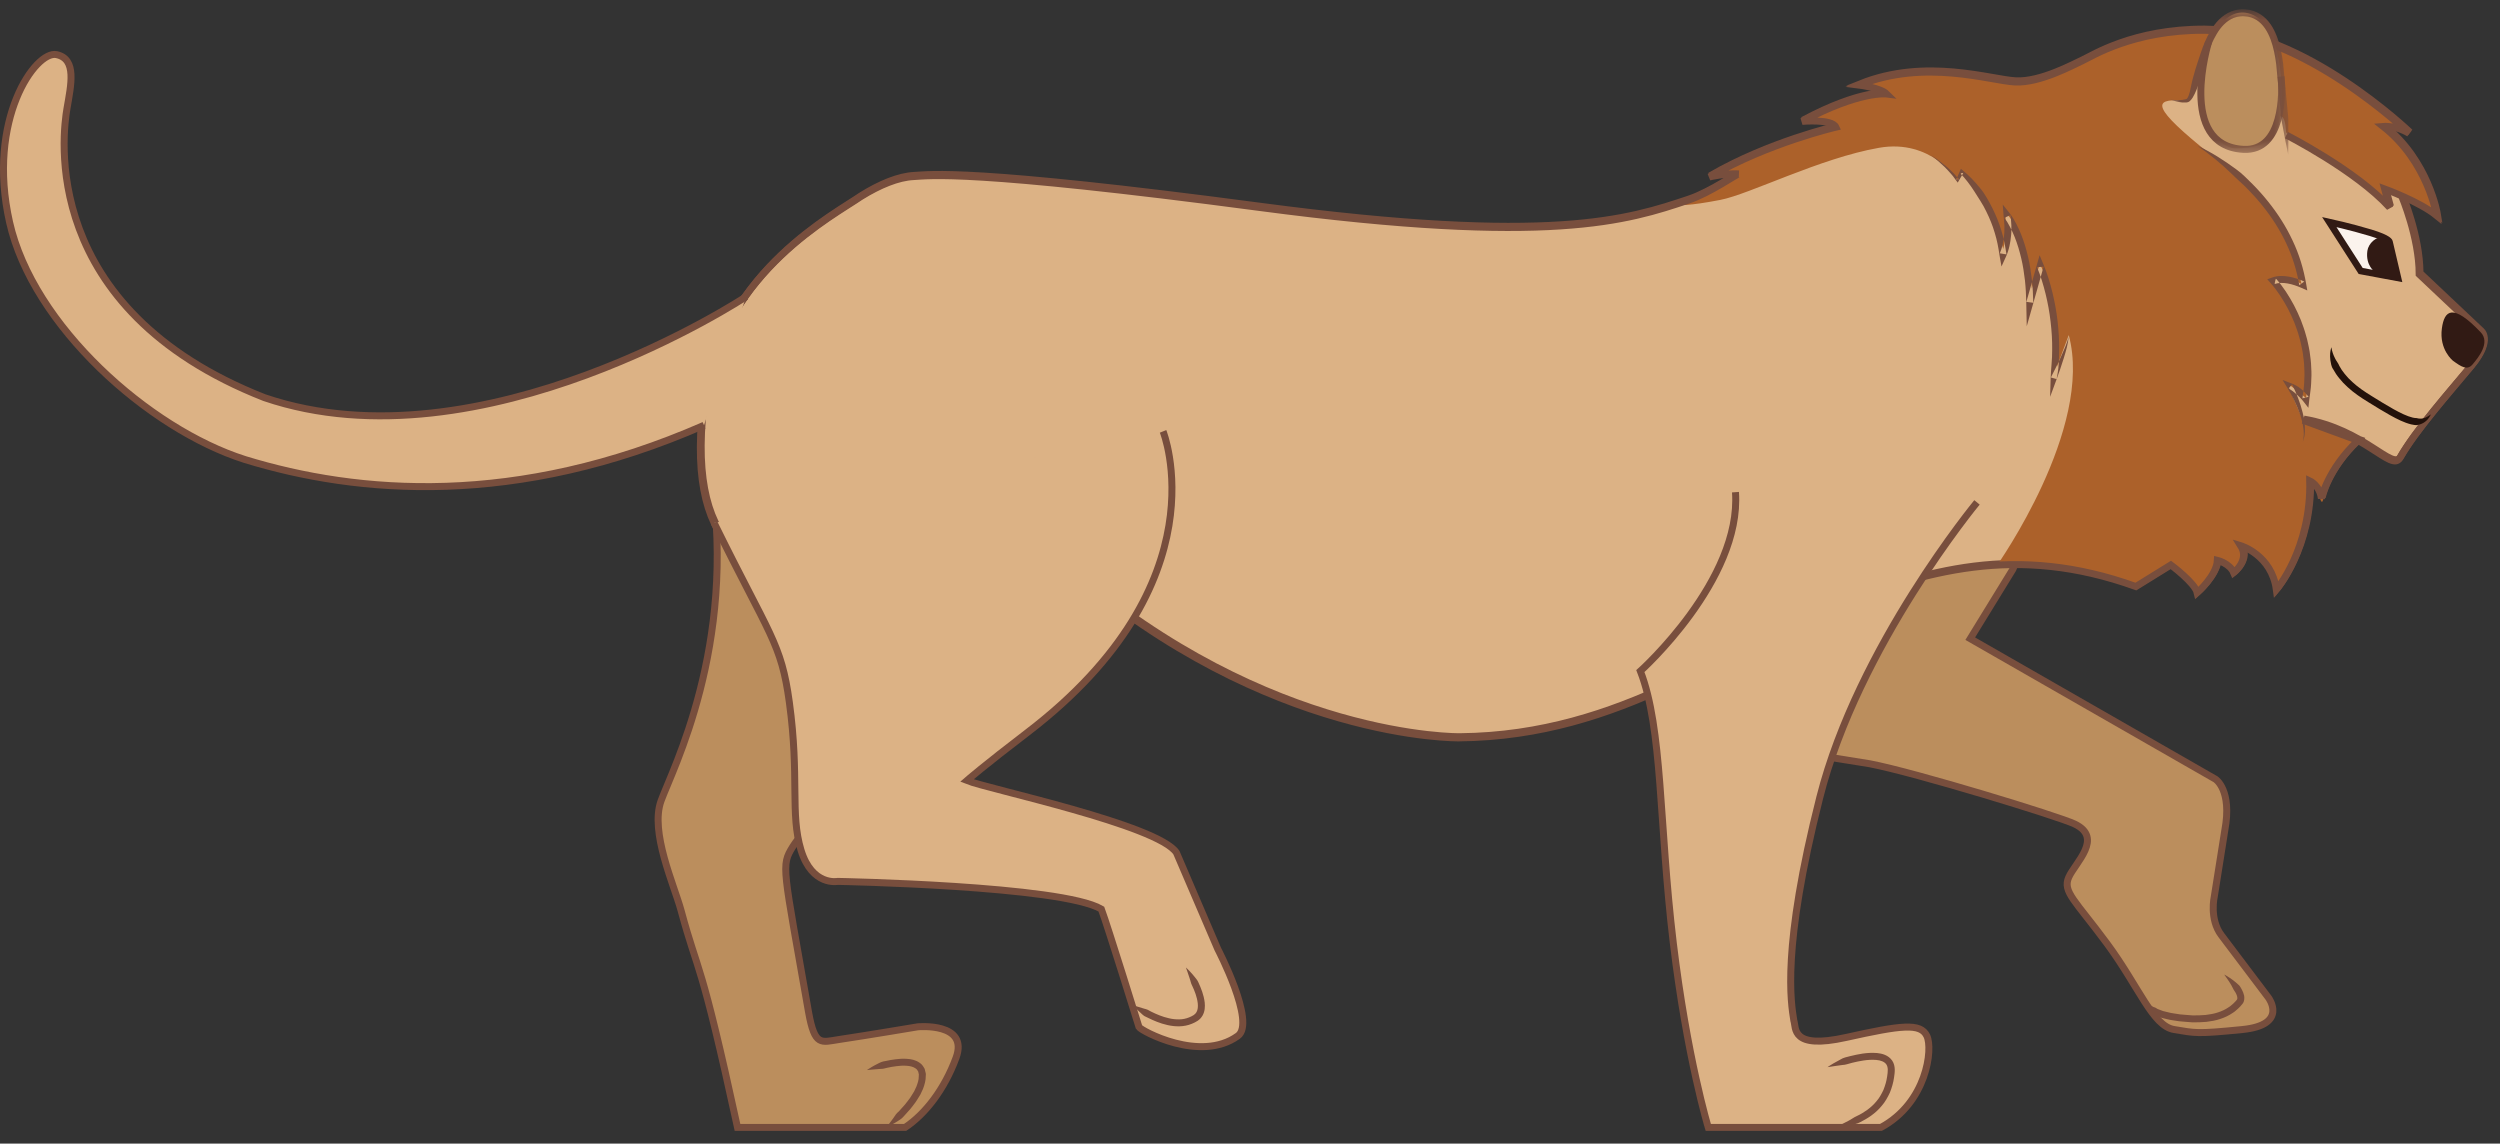 <svg width="188px" height="86px" viewBox="0 0 188 86" version="1.1" xml:space="preserve" xmlns="http://www.w3.org/2000/svg" xmlns:xlink="http://www.w3.org/1999/xlink">
  <rect x="0" y="0" width="188" height="86" fill="#333333" stroke="none"/>
  <defs>
    <polygon id="path-1" points="18.7 0.656 27.599 0.656 27.599 11.583 18.7 11.583"/>
  </defs>
  <g>
    <title>Slice 1</title>
    <desc>Created with Sketch.</desc>
    <g id="Page-1" stroke="none" stroke-width="1" fill="none" fill-rule="evenodd">
      <g id="lion-b-[cat,animals,africa,savanna,robert-hunter]">
        <g id="Group-4" transform="translate(49, 19)">
          <path d="M19.066,65.78 L6.46,65.78 C3.648,52.831 3.551,54.403 2.224,49.494 C1.694,47.534 -0.14,43.572 0.713,41.22 C1.566,38.869 6.401,29.594 4.494,16.923 C2.588,4.251 26.941,-1.933 31.021,0.767 C35.102,3.466 41.695,14.004 34.469,22.67 C27.244,31.335 20.541,36.212 17.607,38.346 C14.671,40.48 11.586,43.102 10.621,44.66 C9.711,46.129 9.88,46.104 11.803,57.114 C12.441,59.038 12.069,59.378 13.463,59.248 C14.858,59.117 19.732,58.264 19.732,58.264 C19.732,58.264 23.89,57.855 22.892,60.554 C22.022,62.913 20.58,64.779 19.066,65.78" id="Fill-1" fill="#BB8E5D"/>
          <path d="M19.066,65.78 L6.46,65.78 C3.648,52.831 3.551,54.403 2.224,49.494 C1.694,47.534 -0.14,43.572 0.713,41.22 C1.566,38.869 6.401,29.594 4.494,16.923 C2.588,4.251 26.941,-1.933 31.021,0.767 C35.102,3.466 41.695,14.004 34.469,22.67 C27.244,31.335 20.541,36.212 17.607,38.346 C14.671,40.48 11.586,43.102 10.621,44.66 C9.711,46.129 9.88,46.104 11.803,57.114 C12.275,59.727 12.74,59.373 14.125,59.167 C16.194,58.859 20.019,58.216 20.019,58.216 C20.019,58.216 23.89,57.855 22.892,60.554 C22.022,62.913 20.58,64.779 19.066,65.78 Z" id="Stroke-3" stroke="#784E3D" stroke-width="0.525"/>
          <path d="M16.194,61.469 C16.194,61.469 16.321,61.377 16.556,61.237 C16.675,61.168 16.819,61.085 16.99,61.001 C17.159,60.909 17.356,60.817 17.59,60.79 C17.817,60.739 18.067,60.691 18.337,60.659 C18.606,60.627 18.894,60.599 19.204,60.625 C19.507,60.643 19.854,60.702 20.165,60.927 C20.331,61.028 20.438,61.206 20.534,61.377 L20.602,61.654 L20.617,61.723 C20.619,61.749 20.623,61.715 20.624,61.79 L20.623,61.818 L20.616,61.931 C20.628,62.207 20.525,62.593 20.408,62.89 C20.341,63.034 20.274,63.176 20.209,63.317 C20.128,63.446 20.048,63.574 19.971,63.7 C19.82,63.956 19.628,64.164 19.47,64.382 C19.293,64.58 19.125,64.768 18.969,64.941 C18.82,65.119 18.635,65.235 18.471,65.334 C18.313,65.44 18.162,65.513 18.045,65.582 C17.806,65.713 17.666,65.779 17.666,65.779 C17.666,65.779 17.755,65.649 17.916,65.435 C17.995,65.326 18.101,65.205 18.202,65.049 C18.301,64.89 18.415,64.718 18.59,64.579 C18.737,64.415 18.896,64.237 19.065,64.049 C19.211,63.846 19.395,63.649 19.53,63.416 C19.601,63.301 19.674,63.185 19.747,63.067 C19.804,62.945 19.862,62.819 19.92,62.694 C20.01,62.439 20.096,62.239 20.092,61.909 L20.097,61.796 L20.099,61.768 C20.102,61.824 20.096,61.773 20.095,61.78 L20.084,61.739 L20.048,61.577 C19.988,61.495 19.951,61.399 19.852,61.346 C19.683,61.219 19.424,61.158 19.167,61.146 C18.911,61.123 18.647,61.148 18.401,61.178 C18.154,61.208 17.919,61.251 17.704,61.3 C17.594,61.316 17.496,61.364 17.394,61.372 C17.291,61.379 17.193,61.385 17.101,61.39 C16.915,61.405 16.752,61.419 16.619,61.43 C16.349,61.454 16.194,61.469 16.194,61.469" id="Fill-5" fill="#784E3D"/>
        </g>
        <g id="Group-3" transform="translate(132, 30)">
          <path d="M19.371,12.803 L16.162,18.028 L34.605,28.596 C34.605,28.596 35.874,29.393 35.305,32.442 L34.517,37.406 C34.517,37.406 34.123,39.104 35.042,40.324 C35.961,41.543 38.588,45.026 38.588,45.026 C38.588,45.026 40.12,47.073 36.618,47.422 C33.116,47.77 33.116,47.683 31.496,47.422 C29.877,47.16 28.871,44.243 26.463,40.977 C24.055,37.711 23.086,37.058 23.57,35.969 C24.055,34.88 26.083,33.182 24.011,31.963 C22.838,31.272 12.018,28.087 8.603,27.434 L0.724,26.171 C0.724,26.171 3.788,17.698 4.27,13.891 C4.751,10.085 2.169,3.049 2.169,3.049 L24.157,0.835 C24.157,0.835 20.47,10.071 19.371,12.803" id="Fill-7" fill="#BB8E5D"/>
          <path d="M19.371,12.803 L16.162,18.028 L34.605,28.596 C34.605,28.596 35.874,29.393 35.305,32.442 L34.517,37.406 C34.517,37.406 34.123,39.104 35.042,40.324 C35.961,41.543 38.588,45.026 38.588,45.026 C38.588,45.026 40.12,47.073 36.618,47.422 C33.116,47.77 33.116,47.683 31.496,47.422 C29.877,47.16 28.871,44.243 26.463,40.977 C24.055,37.711 23.086,37.058 23.57,35.969 C24.055,34.88 26.2,33.008 24.011,31.963 C22.782,31.376 12.018,28.087 8.603,27.434 L0.724,26.171 C0.724,26.171 3.788,17.698 4.27,13.891 C4.751,10.085 2.169,3.049 2.169,3.049 L24.157,0.835 C24.157,0.835 20.47,10.071 19.371,12.803 Z" id="Stroke-9" stroke="#784E3D" stroke-width="0.525"/>
          <path d="M35.261,43.285 C35.261,43.285 35.419,43.36 35.674,43.531 C35.8,43.618 35.952,43.725 36.12,43.865 C36.205,43.933 36.291,44.013 36.383,44.098 C36.471,44.19 36.524,44.314 36.596,44.437 C36.664,44.563 36.724,44.709 36.761,44.882 C36.784,45.056 36.789,45.293 36.643,45.479 C36.505,45.66 36.438,45.715 36.31,45.842 C36.18,45.948 36.057,46.08 35.908,46.165 C35.626,46.362 35.301,46.517 34.963,46.626 C34.624,46.743 34.272,46.8 33.919,46.844 C33.567,46.88 33.214,46.88 32.87,46.88 C32.525,46.851 32.198,46.836 31.859,46.797 C31.541,46.74 31.249,46.721 30.943,46.637 C30.793,46.6 30.647,46.564 30.506,46.529 C30.368,46.478 30.234,46.428 30.106,46.379 C29.842,46.285 29.629,46.109 29.494,45.915 C29.351,45.736 29.263,45.555 29.207,45.415 C29.092,45.13 29.047,44.965 29.047,44.965 C29.047,44.965 29.165,45.09 29.372,45.309 C29.471,45.417 29.599,45.534 29.762,45.628 C29.848,45.671 29.921,45.729 30.028,45.755 C30.134,45.779 30.199,45.871 30.317,45.901 C30.427,45.942 30.542,45.985 30.661,46.03 C30.786,46.06 30.916,46.092 31.049,46.125 C31.307,46.2 31.633,46.225 31.941,46.281 C32.235,46.313 32.565,46.331 32.887,46.358 C33.209,46.357 33.54,46.357 33.862,46.325 C34.184,46.284 34.502,46.233 34.798,46.13 C35.094,46.035 35.369,45.903 35.607,45.736 C35.738,45.664 35.828,45.559 35.936,45.476 C36.026,45.391 36.178,45.235 36.21,45.183 C36.291,45.097 36.241,44.875 36.131,44.68 C36.086,44.578 36.002,44.501 35.958,44.403 C35.91,44.304 35.864,44.208 35.813,44.121 C35.715,43.945 35.616,43.795 35.532,43.672 C35.36,43.425 35.261,43.285 35.261,43.285" id="Fill-11" fill="#784E3D"/>
        </g>
        <g id="Group-16" transform="translate(52.528, 2.131)">
          <path d="M119.479,7.945 C119.479,7.945 124.698,10.596 127.236,13.383 L126.858,11.99 C126.858,11.99 129.484,12.948 130.768,13.993 C130.768,13.993 130.126,9.957 126.741,7.287 C126.741,7.287 127.703,7.2 128.696,7.809 C128.696,7.809 120.657,0.084 113.288,0.058 C107.918,0.039 104.824,2.032 104.124,2.351 C103.424,2.671 100.944,4.035 99.076,3.948 C97.208,3.861 92.305,2.177 87.345,4.18 C87.345,4.18 88.95,4.384 89.416,4.848 C89.416,4.848 87.403,4.586 83.055,6.909 C83.055,6.909 85.302,6.706 85.594,7.345 C85.594,7.345 80.458,8.535 76.08,11.09 C76.08,11.09 77.306,10.799 78.298,10.858 C78.154,10.853 76.115,12.29 74.505,12.831 C69.922,14.37 64.145,16.286 42.258,13.383 C20.371,10.48 17.395,11.002 16.228,11.06 C15.06,11.118 13.662,11.699 12.259,12.57 C10.158,14.022 2.161,18.159 0.528,27.259 C-2.916,51.587 21.714,35.968 27.9,40.497 C42.9,53.502 57.258,53.27 57.258,53.27 C69.573,53.154 77.627,46.303 84.981,43.516 C92.335,40.729 99.105,38.639 108.151,41.89 L110.778,40.265 C110.778,40.265 112.587,41.6 112.763,42.355 C112.763,42.355 114.222,41.078 114.28,39.916 C114.28,39.916 115.214,40.148 115.505,40.845 C115.505,40.845 116.731,39.916 116.03,38.814 C116.03,38.814 118.366,39.51 118.716,42.123 C118.716,42.123 121.342,39.046 121.225,33.936 C121.225,33.936 121.984,34.284 122.101,35.271 C122.101,35.271 122.529,33.112 124.863,30.906 L120.721,29.385 C125.303,30.169 127.383,33.298 127.996,32.223 C129.169,30.168 131.673,27.346 133.336,25.343 C134.999,23.34 134.007,22.702 134.007,22.702 L129.455,18.405 C129.455,15.618 128.13,12.509 128.13,12.509" id="Fill-13" fill="#DCB285"/>
          <path d="M119.479,7.945 C119.479,7.945 124.698,10.596 127.236,13.383 L126.858,11.99 C126.858,11.99 129.484,12.948 130.768,13.993 C130.768,13.993 130.126,9.957 126.741,7.287 C126.741,7.287 127.703,7.2 128.696,7.809 C128.696,7.809 120.657,0.084 113.288,0.058 C107.918,0.039 104.824,2.032 104.124,2.351 C103.424,2.671 100.944,4.035 99.076,3.948 C97.208,3.861 92.305,2.177 87.345,4.18 C87.345,4.18 88.95,4.384 89.416,4.848 C89.416,4.848 87.403,4.586 83.055,6.909 C83.055,6.909 85.302,6.706 85.594,7.345 C85.594,7.345 80.458,8.535 76.08,11.09 C76.08,11.09 77.306,10.799 78.298,10.858 C78.154,10.853 76.115,12.29 74.505,12.831 C69.922,14.37 64.145,16.286 42.258,13.383 C20.371,10.48 17.395,11.002 16.228,11.06 C15.06,11.118 13.662,11.699 12.259,12.57 C10.158,14.022 2.161,18.159 0.528,27.259 C-2.916,51.587 21.714,35.968 27.9,40.497 C42.9,53.502 57.258,53.27 57.258,53.27 C69.573,53.154 77.627,46.303 84.981,43.516 C92.335,40.729 99.105,38.639 108.151,41.89 L110.778,40.265 C110.778,40.265 112.587,41.6 112.763,42.355 C112.763,42.355 114.222,41.078 114.28,39.916 C114.28,39.916 115.214,40.148 115.505,40.845 C115.505,40.845 116.731,39.916 116.03,38.814 C116.03,38.814 118.366,39.51 118.716,42.123 C118.716,42.123 121.342,39.046 121.225,33.936 C121.225,33.936 121.984,34.284 122.101,35.271 C122.101,35.271 122.529,33.112 124.863,30.906 L120.721,29.385 C125.303,30.169 127.383,33.298 127.996,32.223 C129.169,30.168 131.673,27.346 133.336,25.343 C134.999,23.34 134.007,22.702 134.007,22.702 L129.455,18.405 C129.455,15.618 128.13,12.509 128.13,12.509" id="Stroke-15" stroke="#784E3D" stroke-width="0.525"/>
        </g>
        <path d="M173.199,31.653 C173.258,31.566 176.799,32.422 177.255,33.196 C177.255,33.196 175.1,34.913 174.907,36.347 C174.493,39.43 174.634,36.508 173.517,35.988 C173.517,35.988 174.284,39.776 171.23,44.172 C171.23,44.172 170.078,40.872 168.122,40.755 C168.122,40.755 169.54,41.579 167.914,43.107 C167.914,43.107 167.692,41.779 166.7,42.04 C166.7,42.04 166.076,43.645 165.229,44.574 C165.229,44.574 163.964,42.508 163.246,42.483 L160.619,44.109 C160.619,44.109 154.749,42.04 150.187,42.496 C150.187,42.496 157.468,32.196 155.57,25.199 L154.684,27.573 C154.684,27.573 154.969,22.88 153.393,19.854 L152.79,21.705 C152.79,21.705 152.718,18.058 150.821,15.968 C150.821,15.968 150.86,17.965 150.646,18.722 C150.646,18.722 149.738,15.783 149.3,15.097 C148.862,14.411 148.074,13.355 147.516,12.931 L147.21,13.54 C147.21,13.54 145.24,10.427 141.311,11.113 C136.872,11.888 131.575,14.605 129.372,15.032 C126.899,15.51 126.351,15.412 126.351,15.412 C126.351,15.412 130.061,13.627 130.641,13.192 C130.641,13.192 129.974,12.887 129.46,12.931 C129.46,12.931 135.566,9.792 138.061,9.563 C137.996,9.57 137.415,9.055 136.059,8.903 C136.059,8.903 139.42,6.843 141.839,7.028 C141.839,7.028 141.246,6.606 140.337,6.333 C140.282,6.333 143.775,5.188 146.313,5.46 C148.852,5.732 151.697,6.616 153.393,5.974 C155.089,5.332 162.257,1.086 168.374,2.687 C174.492,4.287 180.758,9.655 180.758,9.655 C180.758,9.655 179.536,9.374 179.208,9.505 C179.208,9.505 182.907,12.832 183.136,16.033 C183.136,16.033 179.591,14.204 179.241,14.139 L179.676,15.498 C179.676,15.498 176.165,12.473 171.93,9.98 C171.881,9.951 171.909,8.905 171.582,8.772 C170.82,8.462 169.429,8.995 167.975,8.523 C167.421,8.343 165.938,6.198 165.397,6.05 C164.89,5.912 164.905,7.608 164.457,7.574 C162.136,7.4 161.49,7.729 165.503,11.026 C172.905,16.544 172.79,20.385 173.074,21.365 C173.074,21.365 171.613,20.42 170.891,21.15 C170.891,21.15 174.338,24.971 173.412,29.939 C173.412,29.939 172.248,28.955 171.996,28.835 L173.199,31.653" id="Fill-17" fill="#AC612A"/>
        <path d="M171.947,10.163 C171.947,10.163 177.165,12.815 179.704,15.602 L179.324,14.208 C179.324,14.208 181.95,15.166 183.235,16.211 C183.235,16.211 182.593,12.176 179.208,9.505 C179.208,9.505 180.171,9.418 181.163,10.028 C181.163,10.028 173.124,2.303 165.755,2.277 C160.385,2.257 157.292,4.251 156.592,4.57 C155.892,4.889 153.41,6.254 151.543,6.167 C149.676,6.079 144.772,4.395 139.812,6.399 C139.812,6.399 141.417,6.602 141.884,7.067 C141.884,7.067 139.871,6.805 135.522,9.128 C135.522,9.128 137.769,8.924 138.061,9.563 C138.061,9.563 132.924,10.753 128.547,13.308 C128.547,13.308 129.773,13.017 130.766,13.076 C130.621,13.071 128.583,14.508 126.971,15.05 C122.39,16.588 116.612,18.504 94.725,15.602 C72.838,12.698 69.862,13.221 68.695,13.279 C67.527,13.336 66.13,13.917 64.726,14.788 C62.625,16.24 54.629,20.377 52.995,29.477 C49.551,53.805 74.181,38.186 80.367,42.715 C95.367,55.721 109.725,55.489 109.725,55.489 C122.04,55.372 130.094,48.522 137.448,45.735 C144.802,42.948 151.572,40.857 160.619,44.109 L163.246,42.483 C163.246,42.483 165.054,43.819 165.229,44.573 C165.229,44.573 166.689,43.296 166.747,42.135 C166.747,42.135 167.681,42.367 167.973,43.064 C167.973,43.064 169.199,42.135 168.498,41.032 C168.498,41.032 170.832,41.729 171.182,44.341 C171.182,44.341 173.809,41.264 173.692,36.155 C173.692,36.155 174.452,36.502 174.568,37.49 C174.568,37.49 174.996,35.331 177.331,33.124 L173.189,31.604 C177.77,32.388 179.849,35.516 180.463,34.442 C181.636,32.386 184.14,29.565 185.803,27.561 C187.467,25.558 186.474,24.92 186.474,24.92 L181.922,20.624 C181.922,17.837 180.597,14.728 180.597,14.728" id="Stroke-19" stroke="#784E3D" stroke-width="0.525"/>
        <g id="Group-39" transform="translate(144.487, 0.041)">
          <g id="Fill-37-Clipped">
            <path d="M20.742,10.915 C21.78,11.383 22.743,12.007 23.668,12.685 C24.139,13.016 24.529,13.441 24.939,13.84 C25.341,14.248 25.723,14.677 26.081,15.126 C26.798,16.021 27.425,16.995 27.911,18.038 C28.409,19.076 28.745,20.189 28.939,21.324 L29.021,21.801 L28.566,21.601 C27.932,21.322 27.148,21.109 26.558,21.319 L26.654,20.898 C26.939,21.217 27.175,21.538 27.404,21.877 C27.628,22.215 27.835,22.565 28.025,22.923 C28.214,23.282 28.381,23.652 28.537,24.027 L28.745,24.598 C28.82,24.787 28.864,24.986 28.924,25.18 C28.983,25.374 29.035,25.57 29.073,25.77 C29.112,25.969 29.162,26.166 29.193,26.366 C29.244,26.769 29.311,27.171 29.316,27.578 C29.322,27.781 29.346,27.983 29.335,28.186 L29.311,28.795 C29.297,29.201 29.217,29.601 29.173,30.004 L29.103,30.628 L28.706,30.118 C28.56,29.931 28.37,29.753 28.189,29.59 C28.093,29.517 28.006,29.428 27.909,29.362 C27.815,29.283 27.713,29.237 27.614,29.178 L27.878,28.863 C28.218,29.551 28.491,30.251 28.673,30.986 C28.762,31.352 28.835,31.726 28.843,32.104 C28.854,32.291 28.841,32.482 28.818,32.668 C28.797,32.855 28.741,33.035 28.68,33.21 C28.722,33.028 28.756,32.847 28.757,32.663 C28.76,32.479 28.752,32.295 28.72,32.114 C28.669,31.752 28.572,31.397 28.451,31.052 C28.21,30.362 27.875,29.695 27.497,29.081 L27.161,28.532 L27.764,28.767 C27.903,28.82 28.051,28.871 28.173,28.948 C28.307,29.015 28.421,29.1 28.534,29.189 C28.753,29.373 28.935,29.575 29.122,29.8 L28.656,29.914 C28.696,29.529 28.774,29.148 28.786,28.762 L28.809,28.183 C28.821,27.99 28.797,27.797 28.792,27.604 C28.788,27.217 28.722,26.835 28.675,26.451 C28.645,26.26 28.597,26.073 28.56,25.884 C28.524,25.693 28.475,25.506 28.418,25.321 C28.36,25.137 28.32,24.946 28.248,24.766 L28.049,24.22 C27.899,23.862 27.74,23.509 27.56,23.166 C27.378,22.824 27.181,22.489 26.967,22.167 C26.752,21.848 26.515,21.528 26.271,21.255 L26.011,20.962 L26.368,20.832 C26.801,20.675 27.238,20.694 27.639,20.763 C28.044,20.839 28.417,20.959 28.795,21.131 L28.421,21.408 C28.234,20.322 27.913,19.256 27.436,18.259 C26.968,17.257 26.364,16.318 25.669,15.452 C25.323,15.017 24.954,14.602 24.563,14.204 C24.181,13.798 23.743,13.451 23.354,13.049 C22.553,12.268 21.679,11.554 20.742,10.915" id="Fill-21" fill="#784E3D"/>
            <path d="M0.665,11.583 C1.063,11.837 1.443,12.118 1.809,12.418 C1.987,12.575 2.17,12.726 2.334,12.9 C2.508,13.064 2.654,13.255 2.811,13.438 L2.627,13.452 L2.898,12.825 L2.972,12.654 L3.125,12.779 C3.601,13.172 4.012,13.61 4.397,14.081 C4.594,14.313 4.763,14.567 4.915,14.828 C5.063,15.092 5.218,15.354 5.349,15.627 C5.617,16.17 5.849,16.732 6.019,17.314 C6.114,17.603 6.178,17.899 6.245,18.194 C6.314,18.49 6.346,18.792 6.398,19.09 L5.902,19.007 C5.941,18.918 5.985,18.8 6.018,18.691 C6.057,18.581 6.081,18.463 6.111,18.349 C6.16,18.117 6.206,17.882 6.221,17.643 C6.251,17.405 6.243,17.165 6.244,16.925 C6.24,16.686 6.201,16.447 6.184,16.208 L6.118,15.34 L6.645,16.003 C6.754,16.139 6.828,16.258 6.911,16.388 C6.988,16.517 7.064,16.646 7.13,16.778 C7.271,17.04 7.39,17.311 7.501,17.583 C7.721,18.13 7.887,18.694 8.021,19.262 C8.157,19.831 8.243,20.409 8.311,20.987 C8.375,21.566 8.402,22.147 8.414,22.728 L7.897,22.659 L8.685,19.873 L8.891,19.148 L9.178,19.838 C9.469,20.533 9.676,21.226 9.852,21.938 C10.024,22.649 10.159,23.369 10.241,24.095 C10.324,24.821 10.372,25.552 10.361,26.283 C10.367,26.65 10.337,27.014 10.321,27.38 C10.31,27.746 10.227,28.106 10.169,28.466 L9.739,28.344 C9.997,27.847 10.247,27.34 10.48,26.829 C10.704,26.314 10.955,25.807 11.083,25.256 C11.059,25.538 11.004,25.818 10.937,26.094 C10.865,26.369 10.789,26.643 10.702,26.913 C10.534,27.456 10.349,27.991 10.152,28.526 L9.681,29.801 L9.722,28.404 C9.742,27.691 9.847,26.99 9.836,26.28 C9.847,25.57 9.8,24.861 9.718,24.156 C9.639,23.451 9.51,22.751 9.342,22.062 C9.173,21.377 8.965,20.685 8.699,20.05 L9.192,20.015 L8.404,22.802 L7.924,24.496 L7.888,22.733 C7.876,22.168 7.85,21.604 7.789,21.044 C7.724,20.484 7.64,19.926 7.509,19.38 C7.381,18.834 7.222,18.295 7.014,17.778 C6.907,17.52 6.796,17.264 6.665,17.021 C6.541,16.779 6.39,16.53 6.242,16.337 L6.703,16.133 C6.724,16.391 6.763,16.65 6.768,16.91 C6.769,17.171 6.776,17.431 6.743,17.691 C6.726,17.952 6.677,18.21 6.623,18.467 C6.589,18.594 6.564,18.723 6.518,18.85 C6.478,18.979 6.436,19.097 6.372,19.236 L6.025,20 L5.876,19.153 C5.826,18.869 5.796,18.582 5.73,18.301 C5.667,18.021 5.606,17.739 5.516,17.465 C5.356,16.911 5.134,16.376 4.879,15.859 C4.635,15.333 4.297,14.863 3.995,14.37 C3.685,13.884 3.33,13.41 2.933,12.999 L3.16,12.954 L2.818,13.546 L2.734,13.692 L2.635,13.56 C2.497,13.376 2.371,13.183 2.21,13.013 C2.062,12.834 1.897,12.67 1.733,12.502 C1.396,12.177 1.041,11.867 0.665,11.583" id="Fill-23" fill="#784E3D"/>
            <path d="M21.235,4.678 C21.553,3.106 22.611,0.697 24.362,0.915 C25.408,1.044 26.929,2.149 27.094,6.619 C27.216,9.925 26.434,11.121 23.604,11.113 C22.48,11.109 20.338,9.12 21.235,4.678" id="Fill-25" fill="#BB8E5D"/>
            <path d="M35.837,20.858 L33.036,20.336 L30.672,16.656 L34.781,17.832 C34.781,17.832 35.778,20.016 35.837,20.858" id="Fill-27" fill="#FBF3ED"/>
            <path d="M39.974,27.085 C39.974,27.085 38.923,26.258 39.142,24.655 C39.327,23.296 39.952,22.731 42.06,24.944 C42.815,25.735 41.859,26.876 41.458,27.353 C41.057,27.831 40.63,27.564 39.974,27.085" id="Fill-29" fill="#311A14"/>
            <path d="M35.837,20.858 L35.203,18.158 C35.203,18.158 35.237,17.903 33.78,17.462 C32.27,17.005 30.672,16.656 30.672,16.656 L33.036,20.336 L35.837,20.858 Z" id="Stroke-31" stroke="#311A14" stroke-width="0.5"/>
            <path d="M34.108,20.412 C34.108,20.412 33.386,19.933 33.539,18.823 C33.614,18.278 34.21,17.682 34.781,17.831 C35.491,18.016 35.837,20.858 35.837,20.858 L33.618,20.444" id="Fill-33" fill="#311A14"/>
            <path d="M30.84,26.069 C30.84,26.069 30.847,26.236 30.935,26.498 C30.975,26.629 31.044,26.781 31.127,26.946 C31.211,27.114 31.352,27.273 31.434,27.481 C31.54,27.678 31.673,27.885 31.842,28.086 C32.001,28.291 32.197,28.493 32.411,28.686 C32.838,29.084 33.349,29.428 33.9,29.765 C34.446,30.104 34.992,30.44 35.512,30.731 C36.03,31.019 36.528,31.262 36.95,31.363 C37.053,31.386 37.155,31.399 37.244,31.399 C37.333,31.422 37.42,31.439 37.502,31.439 C37.667,31.447 37.819,31.402 37.941,31.347 C38.06,31.287 38.159,31.234 38.219,31.187 C38.284,31.144 38.318,31.12 38.318,31.12 C38.307,31.113 38.266,31.28 38.063,31.51 C37.96,31.621 37.808,31.753 37.588,31.839 C37.478,31.883 37.356,31.92 37.225,31.929 C37.093,31.931 36.966,31.893 36.833,31.873 C36.312,31.745 35.79,31.483 35.255,31.186 C34.721,30.888 34.17,30.547 33.622,30.208 C33.074,29.874 32.512,29.497 32.055,29.071 C31.823,28.861 31.611,28.641 31.431,28.412 C31.245,28.189 31.093,27.956 30.971,27.729 C30.817,27.518 30.797,27.262 30.758,27.06 C30.73,26.851 30.73,26.667 30.741,26.519 C30.769,26.221 30.84,26.069 30.84,26.069" id="Fill-35" fill="#23110A"/>
            <mask id="mask-2" fill="white">
              <use xlink:href="#path-1"/>
            </mask>
            <g id="path-1"/>
            <path d="M27.586,11.583 C27.586,11.583 27.517,11.25 27.398,10.668 C27.344,10.377 27.277,10.022 27.2,9.616 C27.162,9.413 27.12,9.197 27.077,8.97 C27.036,8.741 27.039,8.496 27.007,8.244 C26.912,7.232 26.801,6.052 26.682,4.788 C26.605,4.173 26.484,3.536 26.265,2.94 C26.046,2.35 25.709,1.78 25.201,1.464 C24.948,1.31 24.665,1.205 24.361,1.191 C24.294,1.189 24.192,1.173 24.154,1.178 L23.901,1.2 C23.73,1.218 23.63,1.265 23.487,1.306 C22.94,1.527 22.515,1.997 22.21,2.516 C21.895,3.034 21.679,3.596 21.495,4.137 C21.404,4.415 21.316,4.685 21.23,4.946 C21.141,5.202 21.075,5.441 21.007,5.687 C20.897,6.179 20.743,6.628 20.553,7.019 C20.455,7.215 20.365,7.403 20.189,7.557 C20.118,7.644 19.932,7.675 19.875,7.663 C19.793,7.665 19.714,7.666 19.638,7.667 C19.321,7.636 19.084,7.571 18.934,7.522 C18.779,7.479 18.7,7.447 18.7,7.447 C18.7,7.447 18.785,7.462 18.945,7.471 C19.106,7.488 19.336,7.49 19.611,7.474 C19.749,7.431 19.96,7.441 19.992,7.35 C20.072,7.25 20.134,7.07 20.184,6.883 C20.278,6.499 20.344,6.04 20.5,5.551 C20.566,5.308 20.642,5.036 20.734,4.775 C20.819,4.515 20.906,4.247 20.998,3.971 C21.188,3.412 21.413,2.818 21.76,2.247 C22.096,1.68 22.586,1.108 23.295,0.821 C23.468,0.76 23.691,0.693 23.854,0.68 L24.106,0.658 C24.237,0.649 24.304,0.667 24.406,0.671 C24.782,0.688 25.158,0.822 25.482,1.022 C26.14,1.437 26.515,2.114 26.758,2.759 C26.998,3.417 27.122,4.079 27.203,4.723 C27.322,5.987 27.433,7.167 27.529,8.179 C27.545,8.432 27.594,8.671 27.596,8.905 C27.596,9.137 27.597,9.359 27.597,9.567 C27.597,9.983 27.599,10.345 27.599,10.643 C27.59,11.242 27.586,11.583 27.586,11.583" id="Fill-37" fill="#784E3D" mask="url(#mask-2)"/>
            <path d="M21.594,3.14 C21.594,3.14 19.182,10.915 24.215,11.191 C27.24,11.357 27.169,6.882 27.055,5.711" id="Stroke-40" stroke="#784E3D" stroke-width="0.525" mask="url(#mask-2)"/>
          </g>
        </g>
        <g id="Group-45" transform="translate(0, 3.525)">
          <path d="M56.101,18.788 C56.101,18.788 36.211,31.93 19.888,26.38 C2.839,19.678 4.731,6.417 5.036,4.638 C5.34,2.86 5.796,0.901 4.244,0.582 C2.691,0.263 -1.028,5.434 0.72,13.188 C2.467,20.941 11.16,28.725 18.416,31.031 C26.907,33.639 38.812,34.649 52.943,28.456" id="Fill-42" fill="#DCB285"/>
          <path d="M56.101,18.788 C56.101,18.788 36.211,31.93 19.888,26.38 C2.839,19.678 4.731,6.417 5.036,4.638 C5.34,2.86 5.796,0.901 4.244,0.582 C2.691,0.263 -1.028,5.434 0.72,13.188 C2.467,20.941 11.16,28.725 18.416,31.031 C26.907,33.639 38.812,34.649 52.943,28.456" id="Stroke-44" stroke="#784E3D" stroke-width="0.525"/>
        </g>
        <g id="Group-2" transform="translate(53, 32)">
          <path d="M34.462,0.439 C34.462,0.439 39.038,11.787 24.261,23.083 C20.966,25.601 19.711,26.697 19.711,26.697 C21.264,27.328 34.097,30.032 35.468,32.122 L38.577,39.369 C38.577,39.369 41.465,44.904 40.086,45.9 C37.258,47.945 32.798,45.498 32.653,45.237 C32.653,45.237 30.318,37.699 29.822,36.364 C26.831,34.593 9.994,34.281 9.994,34.281 C9.994,34.281 8.065,34.66 7.235,31.923 C6.403,29.179 7.133,26.477 6.36,20.818 C5.747,16.333 4.906,15.862 0.704,7.327" id="Fill-46" fill="#DCB285"/>
          <path d="M34.462,0.439 C34.462,0.439 39.038,11.787 24.261,23.083 C20.966,25.601 19.711,26.697 19.711,26.697 C21.264,27.328 34.097,30.032 35.468,32.122 L38.577,39.369 C38.577,39.369 41.465,44.904 40.086,45.9 C37.258,47.945 32.798,45.498 32.653,45.237 C32.653,45.237 30.318,37.699 29.822,36.364 C26.831,34.593 9.994,34.281 9.994,34.281 C9.994,34.281 8.065,34.66 7.235,31.923 C6.403,29.179 7.133,26.477 6.36,20.818 C5.747,16.333 4.906,15.862 0.704,7.327" id="Stroke-48" stroke="#784E3D" stroke-width="0.525"/>
          <path d="M36.181,40.756 C36.181,40.756 36.294,40.855 36.474,41.045 C36.562,41.141 36.673,41.257 36.786,41.399 C36.891,41.546 37.054,41.693 37.133,41.905 C37.314,42.314 37.526,42.8 37.595,43.398 C37.622,43.693 37.616,44.039 37.435,44.365 C37.344,44.523 37.214,44.667 37.06,44.766 C36.895,44.861 36.814,44.916 36.634,44.985 C36.014,45.246 35.353,45.211 34.793,45.084 C34.227,44.958 33.743,44.743 33.341,44.546 C33.242,44.496 33.148,44.445 33.053,44.406 C32.965,44.356 32.899,44.275 32.828,44.218 C32.695,44.093 32.578,43.983 32.482,43.893 C32.297,43.708 32.199,43.593 32.199,43.593 C32.199,43.593 32.347,43.632 32.592,43.714 C32.716,43.752 32.866,43.797 33.038,43.85 C33.123,43.878 33.221,43.89 33.307,43.935 C33.389,43.986 33.481,44.03 33.575,44.079 C33.954,44.265 34.408,44.464 34.908,44.574 C35.158,44.634 35.418,44.661 35.676,44.657 C35.933,44.657 36.199,44.599 36.422,44.507 C36.518,44.48 36.685,44.379 36.769,44.331 C36.86,44.273 36.925,44.197 36.977,44.11 C37.079,43.933 37.097,43.689 37.072,43.451 C37.017,42.967 36.831,42.503 36.652,42.127 C36.548,41.944 36.527,41.738 36.462,41.576 C36.405,41.407 36.356,41.261 36.316,41.14 C36.23,40.896 36.181,40.756 36.181,40.756" id="Fill-50" fill="#784E3D"/>
        </g>
        <g id="Group" transform="translate(123, 30)">
          <path d="M7.508,7.011 C8.615,12.41 0.355,20.466 0.355,20.466 C2.044,24.82 1.747,31.873 2.829,40.889 C3.866,49.534 5.462,54.78 5.462,54.78 L18.449,54.78 C22.152,52.864 22.373,48.887 21.898,47.9 C21.422,46.913 20.003,47.087 15.829,48.016 C11.656,48.945 12.085,47.304 11.894,46.739 C11.685,45.416 10.962,41.339 13.85,29.959 C16.739,18.579 25.67,7.78 25.67,7.78 C25.67,7.78 25.198,6.327 24.744,5.269 C20.824,-3.89 6.769,3.407 7.508,7.011" id="Fill-52" fill="#DCB285"/>
          <path d="M7.508,7.011 C7.974,13.63 0.355,20.466 0.355,20.466 C2.044,24.82 1.747,31.873 2.829,40.889 C3.866,49.534 5.462,54.78 5.462,54.78 L18.449,54.78 C21.893,52.923 22.373,48.887 21.898,47.9 C21.422,46.913 20.003,47.087 15.829,48.016 C11.656,48.945 12.085,47.304 11.894,46.739 C11.685,45.416 10.962,41.339 13.85,29.959 C16.739,18.579 25.67,7.78 25.67,7.78" id="Stroke-54" stroke="#784E3D" stroke-width="0.525"/>
          <path d="M14.428,50.251 C14.428,50.251 14.583,50.133 14.875,49.965 C15.024,49.883 15.203,49.784 15.409,49.67 C15.612,49.536 15.874,49.488 16.154,49.416 C16.716,49.283 17.381,49.127 18.154,49.188 C18.525,49.222 19.004,49.341 19.295,49.761 C19.575,50.183 19.478,50.693 19.433,51.026 C19.381,51.408 19.262,51.815 19.116,52.172 C18.948,52.527 18.759,52.873 18.508,53.155 C18.03,53.745 17.421,54.118 16.899,54.381 C16.643,54.53 16.361,54.554 16.135,54.615 C15.903,54.663 15.702,54.698 15.536,54.721 C15.203,54.767 15.012,54.78 15.012,54.78 C15.012,54.78 15.183,54.696 15.483,54.551 C15.633,54.48 15.812,54.39 16.011,54.28 C16.216,54.181 16.417,54.014 16.665,53.91 C16.912,53.798 17.16,53.644 17.41,53.469 C17.654,53.287 17.898,53.078 18.104,52.822 C18.324,52.577 18.485,52.276 18.633,51.966 C18.763,51.637 18.86,51.322 18.912,50.96 C18.972,50.567 19,50.27 18.856,50.048 C18.719,49.842 18.42,49.733 18.102,49.708 C17.46,49.654 16.813,49.794 16.281,49.922 C16.013,49.987 15.778,50.085 15.543,50.088 C15.314,50.12 15.113,50.148 14.949,50.171 C14.617,50.222 14.428,50.251 14.428,50.251" id="Fill-56" fill="#784E3D"/>
        </g>
      </g>
    </g>
  </g>
</svg>